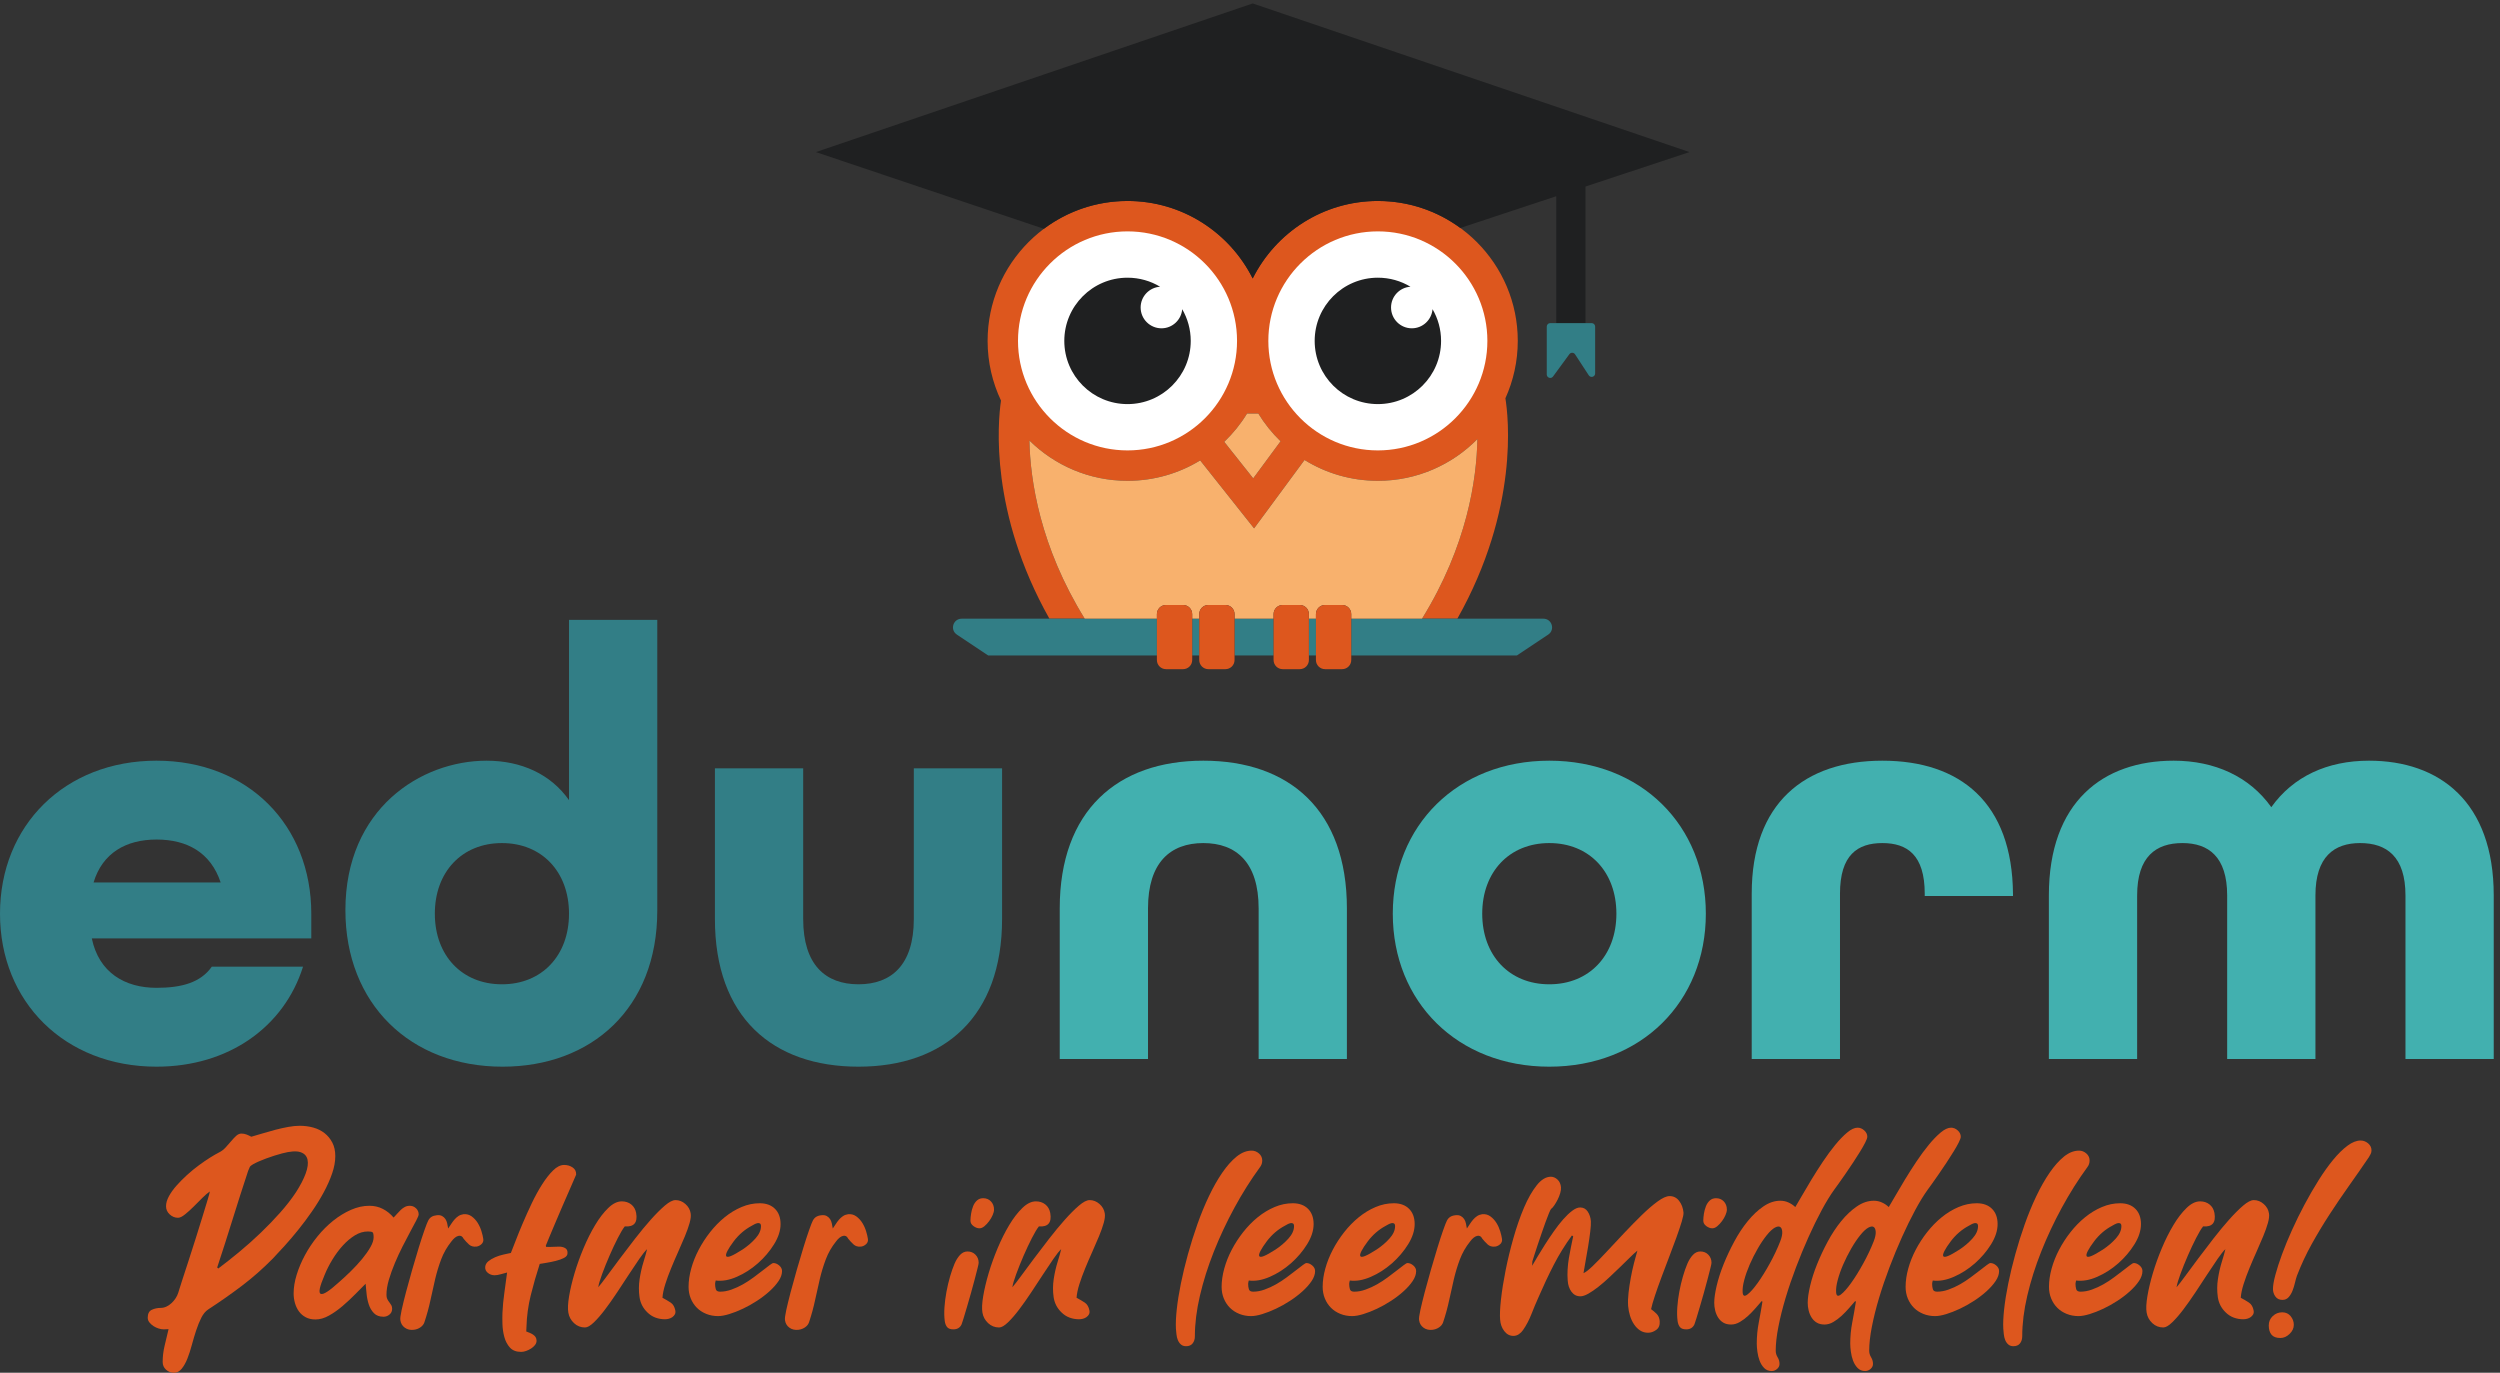 <?xml version="1.0" encoding="UTF-8" standalone="no"?>
<!-- Created with Inkscape (http://www.inkscape.org/) -->

<svg
   version="1.1"
   id="svg1"
   width="726.507"
   height="398.92"
   viewBox="0 0 726.507 398.92"
   sodipodi:docname="EDUNORM logo_RGB.eps"
   xmlns:inkscape="http://www.inkscape.org/namespaces/inkscape"
   xmlns:sodipodi="http://sodipodi.sourceforge.net/DTD/sodipodi-0.dtd"
   xmlns="http://www.w3.org/2000/svg"
   xmlns:svg="http://www.w3.org/2000/svg">
  <rect x="0" y="0" width="726.507" height="398.92" fill="#333333" stroke="none"/>
  <defs
     id="defs1" />
  <sodipodi:namedview
     id="namedview1"
     pagecolor="#ffffff"
     bordercolor="#000000"
     borderopacity="0.25"
     inkscape:showpageshadow="2"
     inkscape:pageopacity="0.0"
     inkscape:pagecheckerboard="0"
     inkscape:deskcolor="#d1d1d1">
    <inkscape:page
       x="0"
       y="0"
       inkscape:label="1"
       id="page1"
       width="726.507"
       height="398.92"
       margin="0"
       bleed="0" />
  </sodipodi:namedview>
  <g
     id="g1"
     inkscape:groupmode="layer"
     inkscape:label="1">
    <g
       id="group-R5">
      <path
         id="path2"
         d="m 3400.38,2293.49 v -0.07 h -13.16 c -4.19,0 -7.59,-3.39 -7.59,-7.58 V 2181.2 c 0,-7.33 9.38,-10.4 13.72,-4.48 l 35.68,48.78 c 3.13,4.27 9.57,4.11 12.48,-0.34 l 29.93,-45.83 c 4.12,-6.31 13.94,-3.4 13.94,4.15 v 102.36 c 0,4.19 -3.4,7.58 -7.59,7.58 h -13.53 v 0.07 h -63.88"
         style="fill:#327e86;fill-opacity:1;fill-rule:evenodd;stroke:none"
         transform="matrix(0.133,0,0,-0.133,0,398.92)" />
      <path
         id="path3"
         d="m 2724.83,2095.89 h 24.55 c 13.58,-22.27 29.97,-42.62 48.6,-60.69 l -59.75,-80.98 -63.27,79.76 c 19.15,18.37 35.99,39.13 49.87,61.91 z m -431.89,-448.32 h 77.18 c -97.79,157.99 -119.04,302.28 -120.91,389.33 55.22,-54.4 130.94,-88.05 214.4,-88.05 58.1,0 112.47,16.3 158.77,44.55 l 117.75,-148.47 110.23,149.42 c 46.63,-28.82 101.52,-45.5 160.24,-45.5 85.01,0 161.99,34.9 217.45,91.09 -1.43,-86.72 -22.01,-232.51 -120.95,-392.37 h 77.19 c 135.38,240.4 111.39,442.45 104.98,481.54 17.31,38.3 27.04,80.75 27.04,125.45 0,168.57 -137.14,305.71 -305.71,305.71 -119.58,0 -223.28,-69.05 -273.49,-169.34 -50.22,100.29 -153.92,169.34 -273.5,169.34 -168.57,0 -305.71,-137.14 -305.71,-305.71 0,-46.63 10.53,-90.83 29.28,-130.42 -7.19,-49.04 -24.65,-245.01 105.76,-476.57"
         style="fill:#dd571e;fill-opacity:1;fill-rule:nonzero;stroke:none"
         transform="matrix(0.133,0,0,-0.133,0,398.92)" />
      <path
         id="path4"
         d="m 482.172,1071.16 c -21.863,65.57 -73.305,93.86 -140.152,93.86 -66.872,0 -118.286,-29.57 -137.586,-93.86 z M 0,1003.02 c 0,192.86 141.434,334.29 342.02,334.29 200.562,0 338.152,-141.43 338.152,-334.29 V 949.012 H 200.59 c 15.43,-74.571 71.996,-107.992 141.43,-107.992 55.289,0 96.425,11.57 120.851,46.289 H 662.152 C 621.016,756.148 500.164,668.73 342.02,668.73 141.434,668.73 0,810.16 0,1003.02"
         style="fill:#327e86;fill-opacity:1;fill-rule:nonzero;stroke:none"
         transform="matrix(0.133,0,0,-0.133,0,398.92)" />
      <path
         id="path5"
         d="m 1243.28,1003.02 c 0,91.28 -59.15,154.28 -146.58,154.28 -87.43,0 -146.587,-63 -146.587,-154.28 0,-91.29 59.157,-154.29 146.587,-154.29 87.43,0 146.58,63 146.58,154.29 z m -488.577,7.71 c 0,221.15 164.578,326.58 308.577,326.58 75.86,0 140.15,-29.57 180,-86.15 v 393.79 h 192.85 v -635.5 c 0,-213.438 -143.99,-340.72 -338.15,-340.72 -201.843,0 -343.277,137.571 -343.277,342"
         style="fill:#327e86;fill-opacity:1;fill-rule:nonzero;stroke:none"
         transform="matrix(0.133,0,0,-0.133,0,398.92)" />
      <path
         id="path6"
         d="M 1562.08,991.449 V 1320.6 h 192.87 V 991.449 c 0,-100.301 48.86,-142.719 120.85,-142.719 72.03,0 120.88,42.418 120.88,142.719 V 1320.6 h 192.85 V 991.449 c 0,-213.429 -126,-322.719 -313.73,-322.719 -187.72,0 -313.72,107.989 -313.72,322.719"
         style="fill:#327e86;fill-opacity:1;fill-rule:nonzero;stroke:none"
         transform="matrix(0.133,0,0,-0.133,0,398.92)" />
      <path
         id="path7"
         d="m 2315.5,1014.59 c 0,213.43 126,322.72 313.73,322.72 187.72,0 313.72,-108 313.72,-322.72 V 685.441 H 2750.1 v 329.149 c 0,100.29 -48.85,142.71 -120.87,142.71 -72,0 -120.85,-42.42 -120.85,-142.71 V 685.441 H 2315.5 v 329.149"
         style="fill:#42b0af;fill-opacity:1;fill-rule:nonzero;stroke:none"
         transform="matrix(0.133,0,0,-0.133,0,398.92)" />
      <path
         id="path8"
         d="m 3531.8,1003.02 c 0,91.28 -59.16,154.28 -146.59,154.28 -87.42,0 -146.58,-63 -146.58,-154.28 0,-91.29 59.16,-154.29 146.58,-154.29 87.43,0 146.59,63 146.59,154.29 z m -488.58,0 c 0,192.86 141.43,334.29 341.99,334.29 200.59,0 342.02,-141.43 342.02,-334.29 0,-192.86 -141.43,-334.29 -342.02,-334.29 -200.56,0 -341.99,141.43 -341.99,334.29"
         style="fill:#42b0af;fill-opacity:1;fill-rule:nonzero;stroke:none"
         transform="matrix(0.133,0,0,-0.133,0,398.92)" />
      <path
         id="path9"
         d="m 3827.47,1046.73 c 0,198.01 115.73,290.58 285.46,290.58 169.7,0 284.14,-91.28 285.42,-291.86 v -3.86 h -192.84 v 5.14 c 0,84.87 -38.58,110.57 -92.58,110.57 -54.01,0 -92.58,-25.7 -92.58,-110.57 V 685.441 h -192.88 v 361.289"
         style="fill:#42b0af;fill-opacity:1;fill-rule:nonzero;stroke:none"
         transform="matrix(0.133,0,0,-0.133,0,398.92)" />
      <path
         id="path10"
         d="m 4476.73,1042.87 c 0,204.44 118.29,294.44 272.59,294.44 90.02,0 165.86,-34.7 213.43,-101.58 47.57,66.88 122.16,101.58 213.45,101.58 154.28,0 272.56,-90 272.56,-294.44 V 685.441 h -192.84 v 357.429 c 0,84.87 -41.17,114.43 -99.02,114.43 -56.56,0 -97.7,-29.56 -97.7,-114.43 V 685.441 h -192.88 v 357.429 c 0,84.87 -41.13,114.43 -97.7,114.43 -57.88,0 -99.01,-29.56 -99.01,-114.43 V 685.441 h -192.88 v 357.429"
         style="fill:#42b0af;fill-opacity:1;fill-rule:nonzero;stroke:none"
         transform="matrix(0.133,0,0,-0.133,0,398.92)" />
      <path
         id="path11"
         d="m 2463.61,2493.85 c -131.95,0 -239.29,-107.34 -239.29,-239.29 0,-131.95 107.34,-239.3 239.29,-239.3 131.95,0 239.3,107.35 239.3,239.3 0,131.95 -107.35,239.29 -239.3,239.29"
         style="fill:#ffffff;fill-opacity:1;fill-rule:nonzero;stroke:none"
         transform="matrix(0.133,0,0,-0.133,0,398.92)" />
      <path
         id="path12"
         d="m 3010.6,2493.85 c -131.95,0 -239.3,-107.34 -239.3,-239.29 0,-131.95 107.35,-239.3 239.3,-239.3 131.95,0 239.3,107.35 239.3,239.3 0,131.95 -107.35,239.29 -239.3,239.29"
         style="fill:#ffffff;fill-opacity:1;fill-rule:nonzero;stroke:none"
         transform="matrix(0.133,0,0,-0.133,0,398.92)" />
      <path
         id="path13"
         d="m 3084.83,2282.06 c -25.12,0 -45.42,20.39 -45.42,45.48 0,24.13 18.76,43.8 42.44,45.36 -20.86,12.55 -45.13,19.73 -71.22,19.73 -76.31,0 -138.08,-61.86 -138.08,-138.08 0,-76.3 61.77,-138.1 138.08,-138.1 76.3,0 138.1,61.8 138.1,138.1 0,25.18 -6.78,48.89 -18.62,69.27 -1.99,-23.36 -21.46,-41.76 -45.28,-41.76"
         style="fill:#1f2021;fill-opacity:1;fill-rule:evenodd;stroke:none"
         transform="matrix(0.133,0,0,-0.133,0,398.92)" />
      <path
         id="path14"
         d="m 2463.58,2116.45 c 76.22,0 138.16,61.8 138.16,138.1 0,25.18 -6.84,48.89 -18.62,69.27 -1.9,-23.36 -21.52,-41.76 -45.28,-41.76 -25.12,0 -45.56,20.39 -45.56,45.48 0,24.13 18.82,43.8 42.52,45.36 -20.8,12.55 -45.19,19.73 -71.22,19.73 -76.24,0 -138.1,-61.86 -138.1,-138.08 0,-76.3 61.86,-138.1 138.1,-138.1"
         style="fill:#1f2021;fill-opacity:1;fill-rule:evenodd;stroke:none"
         transform="matrix(0.133,0,0,-0.133,0,398.92)" />
      <path
         id="path15"
         d="m 2797.98,2035.2 -59.75,-80.98 -63.27,79.76 c 19.15,18.37 35.99,39.13 49.87,61.91 h 24.55 c 13.58,-22.27 29.97,-42.62 48.6,-60.69"
         style="fill:#f8b16d;fill-opacity:1;fill-rule:nonzero;stroke:none"
         transform="matrix(0.133,0,0,-0.133,0,398.92)" />
      <path
         id="path16"
         d="m 2527.8,1647.57 h -426.57 c -18.76,0 -26.12,-24.33 -10.51,-34.74 l 68.41,-45.6 h 368.67 v 80.34"
         style="fill:#327e86;fill-opacity:1;fill-rule:nonzero;stroke:none"
         transform="matrix(0.133,0,0,-0.133,0,398.92)" />
      <path
         id="path17"
         d="m 2620.33,1647.57 h -15.39 v -80.34 h 15.39 v 80.34"
         style="fill:#327e86;fill-opacity:1;fill-rule:nonzero;stroke:none"
         transform="matrix(0.133,0,0,-0.133,0,398.92)" />
      <path
         id="path18"
         d="m 2782.76,1647.57 h -85.29 v -80.34 h 85.29 v 80.34"
         style="fill:#327e86;fill-opacity:1;fill-rule:nonzero;stroke:none"
         transform="matrix(0.133,0,0,-0.133,0,398.92)" />
      <path
         id="path19"
         d="m 2875.3,1647.57 h -15.4 v -80.34 h 15.4 v 80.34"
         style="fill:#327e86;fill-opacity:1;fill-rule:nonzero;stroke:none"
         transform="matrix(0.133,0,0,-0.133,0,398.92)" />
      <path
         id="path20"
         d="m 3372.3,1647.57 h -419.86 v -80.34 h 361.96 l 68.42,45.6 c 15.6,10.41 8.24,34.74 -10.52,34.74"
         style="fill:#327e86;fill-opacity:1;fill-rule:nonzero;stroke:none"
         transform="matrix(0.133,0,0,-0.133,0,398.92)" />
      <path
         id="path21"
         d="m 2737.15,2991.88 -954.49,-324.78 498.16,-167.64 c 51.02,38.18 114.31,60.81 182.79,60.81 119.58,0 223.28,-69.05 273.5,-169.34 50.21,100.29 153.91,169.34 273.49,169.34 67.37,0 129.68,-21.95 180.26,-59.01 l 209.52,69.39 v -277.16 h 63.88 v 298.31 l 227.34,75.3 -954.45,324.78"
         style="fill:#1f2021;fill-opacity:1;fill-rule:evenodd;stroke:none"
         transform="matrix(0.133,0,0,-0.133,0,398.92)" />
      <path
         id="path22"
         d="m 3010.6,1948.85 c -58.72,0 -113.61,16.68 -160.24,45.5 l -110.23,-149.42 -117.75,148.47 c -46.3,-28.25 -100.67,-44.55 -158.77,-44.55 -83.46,0 -159.18,33.65 -214.4,88.05 1.87,-87.05 23.12,-231.34 120.91,-389.33 h 157.68 v 10 c 0,11.02 8.93,19.96 19.95,19.96 h 37.23 c 11.02,0 19.96,-8.94 19.96,-19.96 v -10 h 15.39 v 10 c 0,11.02 8.94,19.96 19.96,19.96 h 37.23 c 11.02,0 19.95,-8.94 19.95,-19.96 v -10 h 85.29 v 10 c 0,11.02 8.94,19.96 19.96,19.96 h 37.23 c 11.02,0 19.95,-8.94 19.95,-19.96 v -10 h 15.4 v 10 c 0,11.02 8.94,19.96 19.96,19.96 h 37.23 c 11.02,0 19.95,-8.94 19.95,-19.96 v -10 h 154.66 c 98.94,159.86 119.52,305.65 120.95,392.37 -55.46,-56.19 -132.44,-91.09 -217.45,-91.09"
         style="fill:#f8b16d;fill-opacity:1;fill-rule:nonzero;stroke:none"
         transform="matrix(0.133,0,0,-0.133,0,398.92)" />
      <path
         id="path23"
         d="m 2584.98,1537.27 h -37.23 c -11.02,0 -19.95,8.93 -19.95,19.95 v 100.35 c 0,11.02 8.93,19.96 19.95,19.96 h 37.23 c 11.02,0 19.96,-8.94 19.96,-19.96 v -100.35 c 0,-11.02 -8.94,-19.95 -19.96,-19.95"
         style="fill:#dd571e;fill-opacity:1;fill-rule:nonzero;stroke:none"
         transform="matrix(0.133,0,0,-0.133,0,398.92)" />
      <path
         id="path24"
         d="m 2677.52,1537.27 h -37.23 c -11.02,0 -19.96,8.93 -19.96,19.95 v 100.35 c 0,11.02 8.94,19.96 19.96,19.96 h 37.23 c 11.02,0 19.95,-8.94 19.95,-19.96 v -100.35 c 0,-11.02 -8.93,-19.95 -19.95,-19.95"
         style="fill:#dd571e;fill-opacity:1;fill-rule:nonzero;stroke:none"
         transform="matrix(0.133,0,0,-0.133,0,398.92)" />
      <path
         id="path25"
         d="m 2839.95,1537.27 h -37.23 c -11.02,0 -19.96,8.93 -19.96,19.95 v 100.35 c 0,11.02 8.94,19.96 19.96,19.96 h 37.23 c 11.02,0 19.95,-8.94 19.95,-19.96 v -100.35 c 0,-11.02 -8.93,-19.95 -19.95,-19.95"
         style="fill:#dd571e;fill-opacity:1;fill-rule:nonzero;stroke:none"
         transform="matrix(0.133,0,0,-0.133,0,398.92)" />
      <path
         id="path26"
         d="m 2932.49,1537.27 h -37.23 c -11.02,0 -19.96,8.93 -19.96,19.95 v 100.35 c 0,11.02 8.94,19.96 19.96,19.96 h 37.23 c 11.02,0 19.95,-8.94 19.95,-19.96 v -100.35 c 0,-11.02 -8.93,-19.95 -19.95,-19.95"
         style="fill:#dd571e;fill-opacity:1;fill-rule:nonzero;stroke:none"
         transform="matrix(0.133,0,0,-0.133,0,398.92)" />
      <path
         id="path27"
         d="m 474.57,230 2.305,-2.301 c 14.715,11.039 30.047,23.153 45.996,36.34 15.945,13.18 31.512,27.063 46.688,41.633 15.187,14.558 29.445,29.359 42.785,44.387 13.34,15.031 24.754,29.742 34.265,44.16 9.504,14.722 16.563,28.293 21.164,40.711 4.598,12.422 5.977,22.699 4.141,30.82 -1.848,8.129 -7.129,13.57 -15.871,16.328 -8.738,2.762 -21.855,1.844 -39.336,-2.758 -11.648,-3.07 -23.457,-6.832 -35.418,-11.269 -11.953,-4.449 -21.465,-8.672 -28.516,-12.653 -3.683,-2.148 -5.976,-4.058 -6.906,-5.75 -0.918,-1.687 -2.148,-4.519 -3.672,-8.507 C 530.535,405.871 519.266,370.68 508.379,335.57 497.488,300.461 486.219,265.262 474.57,230 Z M 380.273,0 c -6.75,0 -12.578,2.219 -17.48,6.672 -4.914,4.449 -7.363,10.047 -7.363,16.797 0,11.953 1.453,23.992 4.375,36.102 2.91,12.121 5.75,24 8.504,35.648 l -10.575,-0.457 c -3.379,0 -7.062,0.617 -11.046,1.84 -3.985,1.219 -7.735,2.988 -11.27,5.289 -3.516,2.3 -6.512,4.98 -8.965,8.05 -2.449,3.071 -3.68,6.45 -3.68,10.118 0,8.89 2.989,14.722 8.965,17.48 5.985,2.762 12.5,4.141 19.551,4.141 4.297,0 8.516,0.992 12.656,2.992 4.141,1.988 7.891,4.609 11.27,7.816 3.367,3.223 6.277,6.75 8.738,10.582 2.453,3.828 4.289,7.739 5.52,11.731 1.218,4.289 3.828,12.57 7.82,24.84 3.984,12.257 8.586,26.371 13.801,42.32 5.215,15.937 10.574,32.66 16.101,50.141 5.52,17.476 10.578,33.726 15.176,48.757 4.602,15.032 8.43,27.61 11.504,37.723 3.059,10.117 4.602,15.938 4.602,17.477 -4.602,-3.059 -10.051,-7.75 -16.34,-14.028 -6.289,-6.293 -12.645,-12.652 -19.082,-19.09 -6.446,-6.441 -12.735,-12.121 -18.867,-17.019 -6.133,-4.91 -11.192,-7.363 -15.176,-7.363 -6.746,0 -12.813,2.453 -18.172,7.363 -5.363,4.898 -8.047,10.879 -8.047,17.949 0,6.731 2.07,13.938 6.211,21.609 4.141,7.661 9.656,15.411 16.562,23.231 6.895,7.82 14.559,15.57 22.997,23.23 8.429,7.661 17.023,14.719 25.761,21.161 8.742,6.437 17.024,12.109 24.836,17.027 7.82,4.902 14.492,8.742 20.008,11.492 4.902,2.449 9.504,5.988 13.801,10.59 4.297,4.59 8.281,9.121 11.961,13.559 3.683,4.441 7.363,8.351 11.047,11.73 3.671,3.371 7.507,5.059 11.492,5.059 3.984,0 7.746,-0.688 11.269,-2.071 3.528,-1.379 6.973,-2.988 10.352,-4.828 7.668,2.141 16.027,4.602 25.07,7.371 9.043,2.75 18.242,5.36 27.606,7.809 9.347,2.449 18.625,4.519 27.824,6.211 9.199,1.679 17.637,2.527 25.301,2.527 10.422,0 20.312,-1.308 29.668,-3.906 9.355,-2.613 17.558,-6.672 24.609,-12.192 7.051,-5.519 12.727,-12.421 17.023,-20.699 4.297,-8.281 6.446,-18.09 6.446,-29.441 0,-11.949 -2.305,-24.61 -6.907,-37.949 -4.597,-13.34 -10.652,-26.981 -18.171,-40.942 -7.512,-13.949 -16.094,-27.91 -25.754,-41.859 -9.668,-13.961 -19.551,-27.219 -29.676,-39.789 -10.117,-12.582 -20.09,-24.313 -29.895,-35.18 -9.824,-10.902 -18.562,-20.332 -26.218,-28.301 -21.477,-21.769 -43.938,-41.558 -67.395,-59.34 -23.457,-17.781 -47.918,-34.96 -73.367,-51.511 -6.145,-4 -11.27,-10.129 -15.41,-18.41 -4.141,-8.27 -7.903,-17.559 -11.27,-27.828 -3.379,-10.27 -6.523,-20.852 -9.433,-31.742 -2.922,-10.879 -6.133,-20.77 -9.661,-29.668 -3.523,-8.891 -7.664,-16.25 -12.421,-22.082 C 392.305,2.922 386.707,0 380.273,0"
         style="fill:#dd571e;fill-opacity:1;fill-rule:nonzero;stroke:none"
         transform="matrix(0.133,0,0,-0.133,0,398.92)" />
      <path
         id="path28"
         d="m 803.934,308.66 c -9.825,0 -19.325,-2.84 -28.524,-8.512 -9.199,-5.679 -17.941,-13.027 -26.222,-22.078 -8.282,-9.05 -15.868,-19.238 -22.762,-30.59 -6.906,-11.351 -12.656,-22.699 -17.258,-34.031 -5.516,-12.89 -8.965,-22.711 -10.352,-29.449 -1.375,-6.75 -0.683,-10.66 2.071,-11.73 2.765,-1.079 7.363,0.46 13.801,4.601 6.445,4.141 14.558,10.66 24.382,19.551 8.887,7.656 17.942,16.019 27.141,25.066 9.199,9.051 17.48,18.012 24.844,26.91 7.351,8.891 13.406,17.481 18.164,25.762 4.754,8.281 7.129,15.488 7.129,21.621 0,6.129 -0.762,9.809 -2.297,11.039 -1.543,1.231 -4.91,1.84 -10.117,1.84 z m 56.113,30.36 c 2.453,2.449 4.98,5.218 7.59,8.281 2.605,3.058 5.293,5.898 8.054,8.508 2.754,2.613 5.754,4.75 8.965,6.441 3.223,1.68 6.828,2.531 10.813,2.531 5.215,0 9.734,-1.84 13.574,-5.511 3.828,-3.68 5.75,-8.11 5.75,-13.309 0,-2.141 -1.766,-6.59 -5.293,-13.32 -3.523,-6.731 -7.898,-14.93 -13.113,-24.571 -5.215,-9.64 -10.813,-20.359 -16.789,-32.14 -5.977,-11.789 -11.582,-23.879 -16.785,-36.27 -5.215,-12.398 -9.59,-24.558 -13.118,-36.512 -3.523,-11.929 -5.281,-22.949 -5.281,-33.046 0,-3.68 0.606,-6.731 1.836,-9.18 1.219,-2.453 2.684,-4.754 4.375,-6.891 1.68,-2.152 3.133,-4.293 4.363,-6.422 1.223,-2.148 1.836,-4.75 1.836,-7.82 0,-5.187 -1.914,-9.41 -5.742,-12.617 -3.836,-3.223 -8.211,-4.832 -13.113,-4.832 -8.899,0 -15.871,2.609 -20.93,7.808 -5.059,5.211 -8.816,11.563 -11.269,19.063 -2.461,7.5 -4.071,15.379 -4.832,23.641 -0.762,8.269 -1.458,15.457 -2.071,21.589 -6.437,-6.429 -14.023,-14.089 -22.765,-22.972 -8.739,-8.867 -17.938,-17.438 -27.606,-25.707 -9.66,-8.262 -19.543,-15.223 -29.668,-20.883 -10.117,-5.66 -19.933,-8.488 -29.433,-8.488 -8.282,0 -15.411,1.597 -21.399,4.808 -5.976,3.211 -10.887,7.422 -14.715,12.633 -3.828,5.199 -6.738,11.25 -8.742,18.129 -1.992,6.891 -2.988,14.008 -2.988,21.348 0,12.851 2.226,26.472 6.672,40.871 4.441,14.379 10.496,28.691 18.164,42.929 7.664,14.231 16.797,27.852 27.371,40.871 10.586,13 22.004,24.399 34.269,34.2 12.266,9.789 25.145,17.679 38.641,23.648 13.496,5.973 26.984,8.953 40.48,8.953 10.731,0 20.547,-2.301 29.442,-6.902 8.887,-4.598 16.711,-10.891 23.457,-18.859"
         style="fill:#dd571e;fill-opacity:1;fill-rule:nonzero;stroke:none"
         transform="matrix(0.133,0,0,-0.133,0,398.92)" />
      <path
         id="path29"
         d="m 979.188,315.109 c 2.14,3.051 4.289,6.282 6.437,9.653 2.148,3.367 4.52,6.597 7.137,9.66 2.597,3.058 5.519,5.68 8.738,7.816 3.22,2.141 6.97,3.524 11.27,4.153 6.74,0.597 12.72,-1.012 17.94,-4.84 5.21,-3.84 9.58,-8.59 13.11,-14.262 3.52,-5.68 6.28,-11.801 8.28,-18.398 1.99,-6.602 3.29,-12.192 3.9,-16.789 0.62,-4.301 -0.68,-7.981 -3.9,-11.043 -3.22,-3.059 -6.98,-4.911 -11.27,-5.508 -6.75,-0.633 -12.19,0.98 -16.33,4.82 -4.14,3.828 -8.06,8.051 -11.73,12.66 -2.46,5.199 -6.21,7.188 -11.27,5.969 -5.066,-1.23 -10.203,-5.371 -15.406,-12.422 -9.512,-11.957 -16.875,-24.84 -22.082,-38.637 -5.223,-13.8 -9.59,-28.14 -13.114,-43.011 -3.527,-14.871 -6.984,-30.282 -10.351,-46.231 -3.379,-15.949 -7.824,-32.199 -13.34,-48.758 -1.535,-4.3 -4.445,-7.902 -8.742,-10.812 -4.297,-2.918 -9.043,-4.668 -14.258,-5.289 -7.664,-0.918 -14.258,0.621 -19.773,4.609 -5.528,3.969 -8.743,9.5 -9.668,16.551 -0.606,3.371 0.312,10.648 2.761,21.852 2.461,11.199 5.676,24.378 9.661,39.558 3.984,15.18 8.425,31.281 13.339,48.309 4.903,17.011 9.657,33.031 14.258,48.062 4.598,15.02 8.817,27.981 12.656,38.867 3.829,10.891 6.512,17.711 8.047,20.473 3.367,7.051 9.5,11.039 18.399,11.957 4.902,0.621 8.894,0.07 11.961,-1.609 3.058,-1.688 5.519,-3.91 7.363,-6.668 1.836,-2.75 3.137,-5.981 3.906,-9.66 0.762,-3.68 1.457,-7.36 2.071,-11.032"
         style="fill:#dd571e;fill-opacity:1;fill-rule:nonzero;stroke:none"
         transform="matrix(0.133,0,0,-0.133,0,398.92)" />
      <path
         id="path30"
         d="m 1149.84,90.16 c 2.45,-0.922 4.98,-1.91 7.59,-2.988 2.61,-1.07 5.06,-2.371 7.36,-3.91 2.3,-1.531 4.14,-3.371 5.52,-5.523 1.38,-2.137 2.07,-4.75 2.07,-7.82 0,-3.367 -1.15,-6.508 -3.45,-9.43 -2.3,-2.906 -5.14,-5.438 -8.51,-7.59 -3.38,-2.137 -6.97,-3.91 -10.81,-5.277 -3.84,-1.391 -7.43,-2.07 -10.81,-2.07 -10.73,0 -18.94,3.141 -24.61,9.418 -5.68,6.293 -9.74,13.961 -12.19,23 -2.46,9.051 -3.84,18.41 -4.14,28.062 -0.31,9.66 -0.31,17.86 0,24.61 0.62,14.718 1.99,29.359 4.14,43.929 2.14,14.559 4.14,29.36 5.98,44.391 -3.67,-0.91 -8.21,-2.152 -13.57,-3.68 -5.37,-1.543 -9.89,-2.301 -13.57,-2.301 -5.52,0 -10.43,1.692 -14.72,5.071 -4.29,3.359 -6.28,7.648 -5.97,12.871 0.3,4.898 2.59,9.117 6.89,12.648 4.3,3.52 9.36,6.52 15.19,8.969 5.82,2.449 11.87,4.371 18.16,5.75 6.28,1.383 11.57,2.531 15.87,3.449 2.15,5.211 5.44,13.641 9.89,25.301 4.44,11.652 9.66,24.531 15.65,38.641 5.97,14.101 12.56,28.75 19.77,43.929 7.2,15.18 14.8,29.051 22.77,41.629 7.97,12.582 16.02,22.84 24.15,30.821 8.12,7.972 16.18,11.961 24.16,11.961 7.05,0 13.26,-1.84 18.62,-5.52 5.36,-3.68 7.89,-8.898 7.6,-15.641 -5.83,-13.8 -11.05,-25.839 -15.65,-36.109 -4.6,-10.281 -9.59,-21.699 -14.95,-34.27 -5.37,-12.582 -10.51,-24.609 -15.41,-36.101 -4.91,-11.508 -9.2,-21.699 -12.88,-30.598 -3.68,-8.902 -6.13,-14.871 -7.35,-17.941 l 0.45,-2.758 c 4.6,-0.312 9.27,-0.312 14.03,0 4.75,0.297 9.58,0.469 14.49,0.469 5.22,0 9.66,-1.09 13.34,-3.231 3.68,-2.148 5.36,-5.832 5.06,-11.039 0,-4.301 -2.53,-7.75 -7.59,-10.351 -5.06,-2.61 -10.97,-4.762 -17.7,-6.442 -6.76,-1.687 -13.43,-3.066 -20.01,-4.136 -6.61,-1.071 -11.74,-1.911 -15.41,-2.532 -7.37,-22.691 -13.89,-45.468 -19.56,-68.308 -5.68,-22.852 -8.81,-46.071 -9.43,-69.692 l -0.46,-9.66"
         style="fill:#dd571e;fill-opacity:1;fill-rule:nonzero;stroke:none"
         transform="matrix(0.133,0,0,-0.133,0,398.92)" />
      <path
         id="path31"
         d="m 1365.13,319.711 c -4,-4.922 -9.06,-13.34 -15.19,-25.313 -6.13,-11.957 -12.19,-24.839 -18.16,-38.636 -5.99,-13.801 -11.35,-27.141 -16.11,-40.024 -4.75,-12.879 -7.59,-22.539 -8.5,-28.976 4.28,4.898 10.57,13.027 18.85,24.379 8.29,11.339 17.72,24.07 28.3,38.179 10.57,14.11 21.68,28.68 33.34,43.711 11.66,15.02 23.08,28.809 34.27,41.391 11.19,12.566 21.47,22.84 30.82,30.816 9.36,7.973 17.09,11.973 23.23,11.973 7.97,0 15.18,-2.852 21.63,-8.52 6.43,-5.671 10.27,-12.5 11.49,-20.472 0.93,-5.207 0.16,-12.188 -2.29,-20.93 -2.47,-8.738 -5.91,-18.469 -10.36,-29.211 -4.45,-10.738 -9.35,-22.078 -14.71,-34.039 -5.37,-11.961 -10.51,-23.91 -15.41,-35.879 -4.92,-11.961 -9.13,-23.449 -12.66,-34.5 -3.52,-11.031 -5.6,-21.012 -6.21,-29.898 6.44,-3.383 12.34,-6.832 17.71,-10.352 5.37,-3.531 8.81,-9.281 10.36,-17.25 0.6,-3.379 0.3,-6.211 -0.92,-8.512 -1.23,-2.296 -3,-4.296 -5.29,-5.976 -2.31,-1.692 -4.92,-2.922 -7.83,-3.684 -2.92,-0.769 -5.75,-1.148 -8.5,-1.148 -7.37,0 -14.35,1.219 -20.94,3.691 -6.59,2.438 -12.49,6.27 -17.71,11.489 -9.51,9.199 -15.17,20.312 -17.02,33.351 -1.83,13.039 -1.76,26.141 0.24,39.34 1.99,13.168 4.82,25.668 8.5,37.488 3.68,11.789 6.28,21.071 7.83,27.821 -4.3,-3.989 -9.9,-10.969 -16.79,-20.93 -6.91,-9.969 -14.49,-21.32 -22.78,-34.039 -8.28,-12.731 -16.95,-25.922 -25.98,-39.563 -9.05,-13.648 -17.87,-26.148 -26.46,-37.488 -8.58,-11.352 -16.72,-20.699 -24.37,-28.059 -7.68,-7.359 -14.11,-11.043 -19.33,-11.043 -9.2,0 -17.18,3.141 -23.91,9.43 -6.75,6.293 -10.89,13.883 -12.43,22.774 -1.53,8.589 -0.99,20.617 1.62,36.117 2.6,15.472 6.59,32.261 11.96,50.363 5.36,18.09 11.95,36.406 19.77,54.969 7.83,18.551 16.25,35.34 25.31,50.371 9.04,15.027 18.54,27.367 28.51,37.027 9.96,9.66 19.86,14.492 29.67,14.492 7.98,0 14.8,-2.222 20.48,-6.671 5.66,-4.45 9.27,-10.661 10.8,-18.629 3.68,-21.161 -4.6,-30.981 -24.83,-29.43"
         style="fill:#dd571e;fill-opacity:1;fill-rule:nonzero;stroke:none"
         transform="matrix(0.133,0,0,-0.133,0,398.92)" />
      <path
         id="path32"
         d="m 1622.25,269.102 c 10.74,7.046 20.17,15.097 28.3,24.148 8.12,9.039 12.18,18.012 12.18,26.91 0,3.059 -0.76,5.059 -2.29,5.981 -1.54,0.918 -3.38,1.148 -5.52,0.687 -2.15,-0.449 -4.37,-1.297 -6.67,-2.527 -2.3,-1.231 -4.22,-2.301 -5.75,-3.219 -15.03,-7.98 -28.06,-19.172 -39.1,-33.582 -6.44,-8.59 -11.13,-15.711 -14.04,-21.391 -2.91,-5.679 -3.76,-9.507 -2.53,-11.5 1.23,-1.988 4.68,-1.839 10.36,0.461 5.67,2.301 14.03,6.969 25.06,14.032 z m -58.41,-67.622 c -0.32,-1.23 -0.62,-2.46 -0.92,-3.679 -0.31,-1.231 -0.46,-2.461 -0.46,-3.68 0,-4.301 0.53,-8.199 1.61,-11.73 1.07,-3.52 4.21,-5.289 9.42,-5.289 7.97,0 16.25,1.527 24.85,4.597 8.58,3.063 16.94,6.903 25.07,11.5 8.12,4.602 15.87,9.66 23.23,15.18 7.35,5.519 14.02,10.582 20.01,15.18 5.98,4.601 10.96,8.429 14.95,11.5 3.97,3.062 6.74,4.601 8.28,4.601 4.29,0 8.51,-1.769 12.65,-5.289 4.14,-3.531 6.21,-7.582 6.21,-12.191 0,-7.051 -2.53,-14.34 -7.59,-21.852 -5.07,-7.519 -11.66,-14.949 -19.78,-22.297 -8.13,-7.371 -17.25,-14.351 -27.38,-20.941 -10.11,-6.59 -20.39,-12.352 -30.82,-17.25 -10.42,-4.91 -20.39,-8.82 -29.89,-11.731 -9.51,-2.918 -17.64,-4.371 -24.38,-4.371 -9.2,0 -17.79,1.614 -25.77,4.832 -7.98,3.231 -14.79,7.66 -20.47,13.34 -5.67,5.68 -10.11,12.418 -13.34,20.238 -3.21,7.821 -4.82,16.332 -4.82,25.532 0,12.57 1.91,25.832 5.74,39.789 3.84,13.953 9.28,27.672 16.34,41.172 7.05,13.488 15.41,26.371 25.07,38.64 9.66,12.258 20.23,23.071 31.74,32.438 11.5,9.34 23.76,16.781 36.79,22.301 13.04,5.519 26.3,8.281 39.8,8.281 14.1,0 25.21,-4.071 33.35,-12.192 8.12,-8.129 12.19,-19.238 12.19,-33.347 0,-14.114 -4.76,-28.821 -14.26,-44.16 -9.51,-15.34 -21.32,-29.211 -35.42,-41.633 -14.11,-12.418 -29.44,-22.231 -46.01,-29.438 -16.55,-7.211 -31.89,-9.89 -45.99,-8.051"
         style="fill:#dd571e;fill-opacity:1;fill-rule:nonzero;stroke:none"
         transform="matrix(0.133,0,0,-0.133,0,398.92)" />
      <path
         id="path33"
         d="m 1819.6,315.109 c 2.14,3.051 4.29,6.282 6.43,9.653 2.15,3.367 4.53,6.597 7.14,9.66 2.6,3.058 5.52,5.68 8.74,7.816 3.22,2.141 6.97,3.524 11.27,4.153 6.74,0.597 12.72,-1.012 17.94,-4.84 5.21,-3.84 9.58,-8.59 13.11,-14.262 3.52,-5.68 6.28,-11.801 8.28,-18.398 1.99,-6.602 3.29,-12.192 3.9,-16.789 0.62,-4.301 -0.68,-7.981 -3.9,-11.043 -3.22,-3.059 -6.98,-4.911 -11.27,-5.508 -6.75,-0.633 -12.19,0.98 -16.33,4.82 -4.14,3.828 -8.06,8.051 -11.73,12.66 -2.46,5.199 -6.21,7.188 -11.27,5.969 -5.07,-1.23 -10.2,-5.371 -15.41,-12.422 -9.51,-11.957 -16.87,-24.84 -22.08,-38.637 -5.22,-13.8 -9.59,-28.14 -13.11,-43.011 -3.53,-14.871 -6.99,-30.282 -10.35,-46.231 -3.38,-15.949 -7.83,-32.199 -13.34,-48.758 -1.54,-4.3 -4.45,-7.902 -8.74,-10.812 -4.3,-2.918 -9.05,-4.668 -14.26,-5.289 -7.67,-0.918 -14.26,0.621 -19.78,4.609 -5.52,3.969 -8.74,9.5 -9.67,16.551 -0.6,3.371 0.32,10.648 2.77,21.852 2.46,11.199 5.67,24.378 9.66,39.558 3.98,15.18 8.42,31.281 13.34,48.309 4.9,17.011 9.65,33.031 14.25,48.062 4.6,15.02 8.82,27.981 12.66,38.867 3.83,10.891 6.51,17.711 8.05,20.473 3.37,7.051 9.5,11.039 18.4,11.957 4.9,0.621 8.89,0.07 11.96,-1.609 3.06,-1.688 5.52,-3.91 7.36,-6.668 1.84,-2.75 3.14,-5.981 3.91,-9.66 0.76,-3.68 1.45,-7.36 2.07,-11.032"
         style="fill:#dd571e;fill-opacity:1;fill-rule:nonzero;stroke:none"
         transform="matrix(0.133,0,0,-0.133,0,398.92)" />
      <path
         id="path34"
         d="m 2171.95,356.5 c 0,-3.379 -0.98,-7.359 -2.97,-11.961 -1.97,-4.598 -4.56,-9.039 -7.74,-13.34 -3.19,-4.301 -6.61,-7.98 -10.26,-11.039 -3.65,-3.07 -7.3,-4.601 -10.94,-4.601 -4.25,0 -8.59,1.613 -12.99,4.832 -4.41,3.218 -6.62,7.129 -6.62,11.73 0,4.598 0.46,9.731 1.37,15.41 0.91,5.668 2.36,11.039 4.33,16.098 1.97,5.062 4.79,9.269 8.43,12.652 3.65,3.379 8.21,5.059 13.68,5.059 6.98,0 12.69,-2.379 17.1,-7.129 4.4,-4.762 6.61,-10.66 6.61,-17.711 z m -86.47,-118.68 c 3.37,7.969 7.43,14.489 12.18,19.551 4.75,5.059 10.19,7.59 16.33,7.59 7.05,0 12.88,-2.371 17.48,-7.133 4.6,-4.758 6.9,-10.648 6.9,-17.699 0,-1.547 -0.84,-5.609 -2.53,-12.199 -1.69,-6.59 -3.76,-14.649 -6.2,-24.149 -2.46,-9.5 -5.23,-19.633 -8.28,-30.359 -3.08,-10.742 -5.99,-20.852 -8.74,-30.363 -2.77,-9.508 -5.23,-17.707 -7.37,-24.598 -2.15,-6.91 -3.52,-11.129 -4.14,-12.66 -3.38,-7.352 -9.35,-11.039 -17.94,-11.039 -6.75,0 -11.42,1.758 -14.03,5.289 -2.6,3.519 -4.21,7.738 -4.82,12.648 -1.23,8.891 -1.46,18.93 -0.7,30.129 0.77,11.192 2.23,22.543 4.38,34.043 2.14,11.5 4.74,22.539 7.81,33.117 3.07,10.582 6.29,19.852 9.67,27.832"
         style="fill:#dd571e;fill-opacity:1;fill-rule:nonzero;stroke:none"
         transform="matrix(0.133,0,0,-0.133,0,398.92)" />
      <path
         id="path35"
         d="m 2269.93,319.711 c -3.99,-4.922 -9.05,-13.34 -15.19,-25.313 -6.13,-11.957 -12.18,-24.839 -18.16,-38.636 -5.99,-13.801 -11.35,-27.141 -16.1,-40.024 -4.76,-12.879 -7.59,-22.539 -8.51,-28.976 4.29,4.898 10.58,13.027 18.86,24.379 8.28,11.339 17.71,24.07 28.29,38.179 10.58,14.11 21.69,28.68 33.35,43.711 11.65,15.02 23.08,28.809 34.27,41.391 11.19,12.566 21.46,22.84 30.82,30.816 9.35,7.973 17.09,11.973 23.23,11.973 7.97,0 15.18,-2.852 21.62,-8.52 6.44,-5.671 10.27,-12.5 11.49,-20.472 0.93,-5.207 0.16,-12.188 -2.29,-20.93 -2.46,-8.738 -5.91,-18.469 -10.35,-29.211 -4.45,-10.738 -9.36,-22.078 -14.72,-34.039 -5.37,-11.961 -10.51,-23.91 -15.41,-35.879 -4.91,-11.961 -9.13,-23.449 -12.65,-34.5 -3.53,-11.031 -5.6,-21.012 -6.22,-29.898 6.45,-3.383 12.35,-6.832 17.72,-10.352 5.36,-3.531 8.81,-9.281 10.35,-17.25 0.61,-3.379 0.3,-6.211 -0.92,-8.512 -1.23,-2.296 -3,-4.296 -5.29,-5.976 -2.3,-1.692 -4.91,-2.922 -7.82,-3.684 -2.92,-0.769 -5.75,-1.148 -8.51,-1.148 -7.36,0 -14.34,1.219 -20.94,3.691 -6.59,2.438 -12.49,6.27 -17.7,11.489 -9.51,9.199 -15.18,20.312 -17.02,33.351 -1.84,13.039 -1.77,26.141 0.23,39.34 1.99,13.168 4.83,25.668 8.51,37.488 3.68,11.789 6.28,21.071 7.82,27.821 -4.3,-3.989 -9.89,-10.969 -16.79,-20.93 -6.9,-9.969 -14.49,-21.32 -22.77,-34.039 -8.28,-12.731 -16.95,-25.922 -25.99,-39.563 -9.05,-13.648 -17.87,-26.148 -26.45,-37.488 -8.59,-11.352 -16.72,-20.699 -24.38,-28.059 -7.67,-7.359 -14.11,-11.043 -19.32,-11.043 -9.2,0 -17.18,3.141 -23.92,9.43 -6.75,6.293 -10.89,13.883 -12.42,22.774 -1.53,8.589 -1,20.617 1.61,36.117 2.61,15.472 6.59,32.261 11.96,50.363 5.36,18.09 11.96,36.406 19.78,54.969 7.82,18.551 16.25,35.34 25.3,50.371 9.04,15.027 18.55,27.367 28.52,37.027 9.96,9.66 19.85,14.492 29.66,14.492 7.98,0 14.8,-2.222 20.48,-6.671 5.67,-4.45 9.27,-10.661 10.8,-18.629 3.69,-21.161 -4.6,-30.981 -24.83,-29.43"
         style="fill:#dd571e;fill-opacity:1;fill-rule:nonzero;stroke:none"
         transform="matrix(0.133,0,0,-0.133,0,398.92)" />
      <path
         id="path36"
         d="m 2569.38,96.141 c -0.61,11.339 0,25.531 1.84,42.55 1.84,17.02 4.83,35.719 8.97,56.118 4.14,20.39 9.27,41.703 15.41,63.941 6.14,22.23 13.03,44.16 20.71,65.781 7.65,21.617 16.09,42.09 25.29,61.418 9.2,19.313 18.87,36.332 28.98,51.051 10.12,14.719 20.54,26.461 31.28,35.199 10.74,8.731 21.77,13.102 33.12,13.102 5.83,0 11.11,-2.071 15.88,-6.211 4.74,-4.141 7.13,-9.281 7.13,-15.41 0,-5.52 -1.69,-10.43 -5.07,-14.719 -19.93,-27.301 -38.49,-56.742 -55.66,-88.32 -17.17,-31.59 -32.19,-63.641 -45.07,-96.141 -12.88,-32.512 -23,-64.559 -30.37,-96.141 -7.36,-31.578 -11.04,-61.179 -11.04,-88.781 0,-6.129 -1.61,-11.27 -4.82,-15.406 -3.23,-4.141 -8.06,-6.211 -14.5,-6.211 -4.6,0 -8.36,1.309 -11.27,3.91 -2.91,2.609 -5.13,5.828 -6.67,9.66 -1.53,3.84 -2.53,7.98 -2.98,12.418 -0.46,4.449 -0.84,8.512 -1.16,12.191"
         style="fill:#dd571e;fill-opacity:1;fill-rule:nonzero;stroke:none"
         transform="matrix(0.133,0,0,-0.133,0,398.92)" />
      <path
         id="path37"
         d="m 2786.96,269.102 c 10.73,7.046 20.17,15.097 28.29,24.148 8.13,9.039 12.19,18.012 12.19,26.91 0,3.059 -0.76,5.059 -2.3,5.981 -1.54,0.918 -3.37,1.148 -5.51,0.687 -2.15,-0.449 -4.38,-1.297 -6.67,-2.527 -2.31,-1.231 -4.22,-2.301 -5.75,-3.219 -15.03,-7.98 -28.06,-19.172 -39.11,-33.582 -6.43,-8.59 -11.12,-15.711 -14.03,-21.391 -2.91,-5.679 -3.76,-9.507 -2.53,-11.5 1.22,-1.988 4.68,-1.839 10.35,0.461 5.68,2.301 14.04,6.969 25.07,14.032 z m -58.42,-67.622 c -0.31,-1.23 -0.61,-2.46 -0.91,-3.679 -0.32,-1.231 -0.46,-2.461 -0.46,-3.68 0,-4.301 0.52,-8.199 1.61,-11.73 1.06,-3.52 4.21,-5.289 9.42,-5.289 7.97,0 16.25,1.527 24.85,4.597 8.58,3.063 16.94,6.903 25.06,11.5 8.13,4.602 15.87,9.66 23.24,15.18 7.35,5.519 14.02,10.582 20.01,15.18 5.97,4.601 10.95,8.429 14.95,11.5 3.97,3.062 6.74,4.601 8.28,4.601 4.29,0 8.5,-1.769 12.64,-5.289 4.15,-3.531 6.22,-7.582 6.22,-12.191 0,-7.051 -2.53,-14.34 -7.59,-21.852 -5.07,-7.519 -11.66,-14.949 -19.79,-22.297 -8.12,-7.371 -17.24,-14.351 -27.37,-20.941 -10.12,-6.59 -20.39,-12.352 -30.82,-17.25 -10.42,-4.91 -20.39,-8.82 -29.89,-11.731 -9.51,-2.918 -17.64,-4.371 -24.39,-4.371 -9.2,0 -17.78,1.614 -25.76,4.832 -7.98,3.231 -14.79,7.66 -20.47,13.34 -5.67,5.68 -10.12,12.418 -13.34,20.238 -3.21,7.821 -4.82,16.332 -4.82,25.532 0,12.57 1.91,25.832 5.74,39.789 3.84,13.953 9.28,27.672 16.34,41.172 7.05,13.488 15.41,26.371 25.07,38.64 9.65,12.258 20.23,23.071 31.73,32.438 11.51,9.34 23.76,16.781 36.8,22.301 13.04,5.519 26.3,8.281 39.8,8.281 14.1,0 25.21,-4.071 33.35,-12.192 8.12,-8.129 12.18,-19.238 12.18,-33.347 0,-14.114 -4.75,-28.821 -14.25,-44.16 -9.52,-15.34 -21.32,-29.211 -35.42,-41.633 -14.12,-12.418 -29.45,-22.231 -46.01,-29.438 -16.55,-7.211 -31.9,-9.89 -46,-8.051"
         style="fill:#dd571e;fill-opacity:1;fill-rule:nonzero;stroke:none"
         transform="matrix(0.133,0,0,-0.133,0,398.92)" />
      <path
         id="path38"
         d="m 3007.75,269.102 c 10.73,7.046 20.17,15.097 28.29,24.148 8.13,9.039 12.19,18.012 12.19,26.91 0,3.059 -0.76,5.059 -2.29,5.981 -1.55,0.918 -3.38,1.148 -5.52,0.687 -2.15,-0.449 -4.38,-1.297 -6.67,-2.527 -2.31,-1.231 -4.22,-2.301 -5.75,-3.219 -15.03,-7.98 -28.06,-19.172 -39.11,-33.582 -6.43,-8.59 -11.12,-15.711 -14.03,-21.391 -2.91,-5.679 -3.76,-9.507 -2.53,-11.5 1.22,-1.988 4.68,-1.839 10.35,0.461 5.68,2.301 14.04,6.969 25.07,14.032 z m -58.42,-67.622 c -0.31,-1.23 -0.61,-2.46 -0.91,-3.679 -0.32,-1.231 -0.46,-2.461 -0.46,-3.68 0,-4.301 0.52,-8.199 1.61,-11.73 1.06,-3.52 4.21,-5.289 9.42,-5.289 7.97,0 16.25,1.527 24.85,4.597 8.58,3.063 16.94,6.903 25.06,11.5 8.13,4.602 15.87,9.66 23.24,15.18 7.35,5.519 14.02,10.582 20.01,15.18 5.97,4.601 10.95,8.429 14.95,11.5 3.97,3.062 6.74,4.601 8.28,4.601 4.29,0 8.51,-1.769 12.65,-5.289 4.14,-3.531 6.21,-7.582 6.21,-12.191 0,-7.051 -2.53,-14.34 -7.59,-21.852 -5.07,-7.519 -11.66,-14.949 -19.79,-22.297 -8.12,-7.371 -17.24,-14.351 -27.37,-20.941 -10.12,-6.59 -20.39,-12.352 -30.82,-17.25 -10.42,-4.91 -20.39,-8.82 -29.89,-11.731 -9.51,-2.918 -17.64,-4.371 -24.39,-4.371 -9.2,0 -17.78,1.614 -25.76,4.832 -7.98,3.231 -14.79,7.66 -20.47,13.34 -5.67,5.68 -10.11,12.418 -13.34,20.238 -3.21,7.821 -4.82,16.332 -4.82,25.532 0,12.57 1.91,25.832 5.74,39.789 3.84,13.953 9.28,27.672 16.34,41.172 7.05,13.488 15.41,26.371 25.07,38.64 9.66,12.258 20.23,23.071 31.74,32.438 11.5,9.34 23.75,16.781 36.79,22.301 13.04,5.519 26.3,8.281 39.8,8.281 14.1,0 25.21,-4.071 33.35,-12.192 8.12,-8.129 12.18,-19.238 12.18,-33.347 0,-14.114 -4.75,-28.821 -14.25,-44.16 -9.52,-15.34 -21.32,-29.211 -35.42,-41.633 -14.11,-12.418 -29.45,-22.231 -46.01,-29.438 -16.55,-7.211 -31.89,-9.89 -46,-8.051"
         style="fill:#dd571e;fill-opacity:1;fill-rule:nonzero;stroke:none"
         transform="matrix(0.133,0,0,-0.133,0,398.92)" />
      <path
         id="path39"
         d="m 3205.1,315.109 c 2.13,3.051 4.28,6.282 6.43,9.653 2.15,3.367 4.52,6.597 7.14,9.66 2.6,3.058 5.52,5.68 8.74,7.816 3.21,2.141 6.96,3.524 11.27,4.153 6.74,0.597 12.71,-1.012 17.94,-4.84 5.2,-3.84 9.58,-8.59 13.11,-14.262 3.52,-5.68 6.27,-11.801 8.28,-18.398 1.99,-6.602 3.29,-12.192 3.9,-16.789 0.62,-4.301 -0.68,-7.981 -3.9,-11.043 -3.23,-3.059 -6.99,-4.911 -11.27,-5.508 -6.75,-0.633 -12.19,0.98 -16.33,4.82 -4.14,3.828 -8.06,8.051 -11.73,12.66 -2.46,5.199 -6.21,7.188 -11.27,5.969 -5.07,-1.23 -10.2,-5.371 -15.41,-12.422 -9.51,-11.957 -16.87,-24.84 -22.08,-38.637 -5.22,-13.8 -9.59,-28.14 -13.11,-43.011 -3.53,-14.871 -6.99,-30.282 -10.36,-46.231 -3.38,-15.949 -7.82,-32.199 -13.34,-48.758 -1.53,-4.3 -4.44,-7.902 -8.74,-10.812 -4.29,-2.918 -9.04,-4.668 -14.25,-5.289 -7.67,-0.918 -14.26,0.621 -19.78,4.609 -5.53,3.969 -8.74,9.5 -9.67,16.551 -0.6,3.371 0.31,10.648 2.77,21.852 2.46,11.199 5.67,24.378 9.65,39.558 3.99,15.18 8.43,31.281 13.34,48.309 4.91,17.011 9.66,33.031 14.26,48.062 4.6,15.02 8.82,27.981 12.66,38.867 3.83,10.891 6.51,17.711 8.04,20.473 3.37,7.051 9.51,11.039 18.4,11.957 4.91,0.621 8.9,0.07 11.97,-1.609 3.05,-1.688 5.51,-3.91 7.36,-6.668 1.84,-2.75 3.13,-5.981 3.91,-9.66 0.76,-3.68 1.45,-7.36 2.07,-11.032"
         style="fill:#dd571e;fill-opacity:1;fill-rule:nonzero;stroke:none"
         transform="matrix(0.133,0,0,-0.133,0,398.92)" />
      <path
         id="path40"
         d="m 3347.7,233.68 c 3.06,5.211 7.05,11.961 11.96,20.242 4.9,8.289 10.35,17.09 16.32,26.449 5.99,9.348 12.35,18.859 19.1,28.52 6.74,9.66 13.49,18.328 20.24,25.988 6.74,7.672 13.34,13.961 19.78,18.859 6.44,4.903 12.26,7.364 17.48,7.364 7.05,0 12.56,-2.993 16.56,-8.973 3.98,-5.981 6.28,-12.957 6.9,-20.93 0.3,-5.219 -0.16,-12.879 -1.38,-23 -1.23,-10.121 -2.76,-20.859 -4.6,-32.199 -1.84,-11.34 -3.76,-22.391 -5.75,-33.121 -2,-10.731 -3.45,-19.168 -4.37,-25.297 4.6,1.84 11.49,7.199 20.7,16.098 9.2,8.902 19.62,19.621 31.28,32.199 11.65,12.582 24.07,25.84 37.26,39.793 13.18,13.949 25.91,26.91 38.18,38.867 12.26,11.961 23.76,21.852 34.5,29.672 10.73,7.82 19.47,11.738 26.21,11.738 8.59,0 15.57,-3.539 20.94,-10.59 5.36,-7.058 8.51,-15.488 9.43,-25.3 0.3,-3.668 -1,-10.34 -3.91,-20.008 -2.92,-9.66 -6.75,-21.09 -11.5,-34.27 -4.76,-13.179 -10.05,-27.371 -15.87,-42.551 -5.83,-15.179 -11.43,-29.98 -16.79,-44.39 -5.37,-14.418 -10.12,-27.828 -14.26,-40.25 -4.14,-12.422 -6.98,-22.309 -8.51,-29.668 4.29,-3.07 8.36,-6.524 12.19,-10.352 3.83,-3.84 6.05,-9.129 6.67,-15.871 0.61,-8.59 -1.92,-14.949 -7.59,-19.09 -5.68,-4.141 -11.58,-6.211 -17.71,-6.211 -6.75,0 -12.66,1.691 -17.71,5.062 -5.06,3.379 -9.43,7.82 -13.11,13.34 -3.68,5.519 -6.6,11.73 -8.74,18.629 -2.15,6.902 -3.53,14.039 -4.14,21.39 -0.62,8.899 -0.31,18.629 0.92,29.211 1.22,10.578 2.83,21.321 4.83,32.199 1.99,10.879 4.29,21.461 6.9,31.739 2.6,10.281 5.13,19.551 7.59,27.832 -4.61,-3.68 -10.12,-8.742 -16.56,-15.18 -6.44,-6.441 -13.5,-13.34 -21.16,-20.699 -7.67,-7.363 -15.57,-14.883 -23.69,-22.543 -8.13,-7.668 -16.11,-14.559 -23.92,-20.699 -7.82,-6.141 -15.11,-11.121 -21.85,-14.95 -6.75,-3.839 -12.58,-5.75 -17.48,-5.75 -7.98,0 -14.42,3.29 -19.32,9.891 -4.91,6.598 -7.67,14.789 -8.28,24.609 -0.62,7.661 -0.7,15.641 -0.23,23.918 0.46,8.282 1.38,16.563 2.76,24.84 1.37,8.282 2.91,16.481 4.6,24.614 1.68,8.128 3.29,15.867 4.83,23.226 l -2.76,1.84 c -15.03,-20.547 -28.29,-42.02 -39.79,-64.387 -11.5,-22.402 -22.62,-46.011 -33.35,-70.851 -5.22,-11.649 -10.35,-23.918 -15.41,-36.801 -5.06,-12.879 -11.12,-24.379 -18.17,-34.5 -2.46,-3.668 -5.52,-6.738 -9.2,-9.199 -3.68,-2.449 -7.67,-3.68 -11.96,-3.68 -7.98,0 -14.65,3.531 -20.01,10.582 -5.36,7.047 -8.35,15.328 -8.97,24.84 -0.92,10.117 -0.3,24.84 1.84,44.16 2.15,19.316 5.52,40.547 10.11,63.707 4.6,23.152 10.36,46.84 17.26,71.07 6.9,24.219 14.56,46.231 23,66.012 8.43,19.777 17.63,35.949 27.6,48.527 9.96,12.571 20.31,18.864 31.05,18.864 5.21,0 10.04,-2.071 14.49,-6.211 4.44,-4.141 6.97,-9.742 7.59,-16.789 0.3,-3.684 -0.23,-7.903 -1.61,-12.641 -1.38,-4.769 -3.22,-9.441 -5.52,-14.039 -2.3,-4.602 -4.76,-8.82 -7.36,-12.652 -2.61,-3.84 -4.99,-6.52 -7.13,-8.051 -0.92,-0.918 -2.46,-3.988 -4.6,-9.199 -2.15,-5.211 -4.6,-11.578 -7.36,-19.09 -2.76,-7.52 -5.68,-15.789 -8.74,-24.84 -3.07,-9.051 -5.98,-17.629 -8.74,-25.762 -2.76,-8.129 -5.14,-15.406 -7.13,-21.847 -1.99,-6.442 -3.45,-11.039 -4.37,-13.801 l -0.46,-9.66"
         style="fill:#dd571e;fill-opacity:1;fill-rule:nonzero;stroke:none"
         transform="matrix(0.133,0,0,-0.133,0,398.92)" />
      <path
         id="path41"
         d="m 3773.19,356.5 c 0,-3.379 -0.98,-7.359 -2.97,-11.961 -1.97,-4.598 -4.56,-9.039 -7.74,-13.34 -3.19,-4.301 -6.61,-7.98 -10.26,-11.039 -3.65,-3.07 -7.3,-4.601 -10.94,-4.601 -4.25,0 -8.59,1.613 -12.99,4.832 -4.41,3.218 -6.62,7.129 -6.62,11.73 0,4.598 0.46,9.731 1.37,15.41 0.91,5.668 2.36,11.039 4.33,16.098 1.97,5.062 4.79,9.269 8.43,12.652 3.65,3.379 8.21,5.059 13.68,5.059 6.98,0 12.69,-2.379 17.1,-7.129 4.4,-4.762 6.61,-10.66 6.61,-17.711 z m -86.47,-118.68 c 3.37,7.969 7.43,14.489 12.18,19.551 4.75,5.059 10.19,7.59 16.33,7.59 7.05,0 12.88,-2.371 17.48,-7.133 4.6,-4.758 6.9,-10.648 6.9,-17.699 0,-1.547 -0.84,-5.609 -2.53,-12.199 -1.69,-6.59 -3.76,-14.649 -6.2,-24.149 -2.46,-9.5 -5.23,-19.633 -8.28,-30.359 -3.08,-10.742 -5.99,-20.852 -8.74,-30.363 -2.77,-9.508 -5.23,-17.707 -7.37,-24.598 -2.15,-6.91 -3.52,-11.129 -4.14,-12.66 -3.38,-7.352 -9.35,-11.039 -17.94,-11.039 -6.75,0 -11.42,1.758 -14.03,5.289 -2.6,3.519 -4.21,7.738 -4.82,12.648 -1.23,8.891 -1.46,18.93 -0.7,30.129 0.77,11.192 2.23,22.543 4.38,34.043 2.14,11.5 4.74,22.539 7.81,33.117 3.07,10.582 6.29,19.852 9.67,27.832"
         style="fill:#dd571e;fill-opacity:1;fill-rule:nonzero;stroke:none"
         transform="matrix(0.133,0,0,-0.133,0,398.92)" />
      <path
         id="path42"
         d="m 3860.58,300.84 c -6.74,-8.281 -13.41,-18.168 -20.01,-29.672 -6.59,-11.496 -12.41,-23.078 -17.48,-34.727 -5.05,-11.66 -9.04,-22.929 -11.95,-33.8 -2.92,-10.891 -4.07,-20.012 -3.45,-27.379 0.61,-7.66 4.06,-9.133 10.35,-4.371 6.28,4.75 13.72,13.109 22.31,25.078 8.58,11.953 17.4,26.133 26.45,42.543 9.04,16.398 16.63,32.437 22.77,48.066 3.37,8.582 4.9,15.641 4.6,21.16 -0.31,5.524 -1.84,9.121 -4.6,10.813 -2.76,1.679 -6.67,1.16 -11.73,-1.61 -5.06,-2.761 -10.81,-8.121 -17.26,-16.101 z m -11.49,-144.442 c -3.99,-4.597 -8.52,-9.82 -13.57,-15.636 -5.06,-5.832 -10.43,-11.352 -16.1,-16.563 -5.68,-5.219 -11.66,-9.66 -17.94,-13.34 -6.29,-3.679 -12.65,-5.519 -19.09,-5.519 -6.75,0 -12.42,1.379 -17.02,4.14 -4.6,2.758 -8.35,6.442 -11.27,11.051 -2.91,4.598 -5.06,9.719 -6.45,15.399 -1.37,5.672 -2.07,11.281 -2.07,16.789 0,9.812 1.78,22.23 5.3,37.261 3.53,15.02 8.59,30.739 15.18,47.149 6.59,16.402 14.33,32.891 23.23,49.449 8.89,16.563 18.7,31.442 29.44,44.621 10.73,13.18 22.15,23.93 34.27,32.199 12.11,8.282 24.45,12.422 37.03,12.422 6.13,0 11.96,-1.23 17.48,-3.679 5.52,-2.45 10.57,-5.821 15.18,-10.121 3.37,5.519 8.12,13.64 14.26,24.378 6.13,10.731 13.11,22.543 20.93,35.422 7.82,12.891 16.17,25.989 25.07,39.328 8.89,13.34 17.86,25.532 26.91,36.571 9.04,11.043 17.78,20.082 26.22,27.14 8.43,7.051 16.02,10.582 22.77,10.582 5.21,0 10.04,-1.992 14.49,-5.98 4.44,-3.992 6.67,-8.59 6.67,-13.801 0,-2.461 -1.46,-6.601 -4.37,-12.422 -2.92,-5.828 -6.75,-12.578 -11.5,-20.238 -4.76,-7.672 -9.89,-15.719 -15.41,-24.141 -5.52,-8.449 -10.97,-16.5 -16.33,-24.148 -5.37,-7.68 -10.2,-14.57 -14.49,-20.711 -4.3,-6.141 -7.52,-10.578 -9.66,-13.34 -8.9,-12.269 -18.17,-27.371 -27.83,-45.308 -9.66,-17.942 -19.25,-37.493 -28.75,-58.653 -9.51,-21.148 -18.63,-43.23 -27.37,-66.238 -8.74,-23 -16.41,-45.543 -23,-67.621 -6.59,-22.078 -11.81,-43.008 -15.64,-62.789 -3.84,-19.782 -5.75,-37.02 -5.75,-51.75 0,-5.211 1.38,-10.039 4.14,-14.492 2.76,-4.438 4.14,-9.27 4.14,-14.488 0,-4.289 -1.77,-7.969 -5.29,-11.039 -3.53,-3.062 -7.44,-4.602 -11.73,-4.602 -6.75,0 -12.27,2.23 -16.56,6.672 -4.3,4.449 -7.59,9.738 -9.89,15.867 -2.3,6.141 -3.91,12.66 -4.83,19.551 -0.92,6.902 -1.39,12.812 -1.39,17.711 0,15.641 1.46,31.051 4.38,46.239 2.91,15.172 5.6,30.422 8.05,45.761 l -1.84,0.918"
         style="fill:#dd571e;fill-opacity:1;fill-rule:nonzero;stroke:none"
         transform="matrix(0.133,0,0,-0.133,0,398.92)" />
      <path
         id="path43"
         d="m 4064.82,300.84 c -6.75,-8.281 -13.42,-18.168 -20.01,-29.672 -6.59,-11.496 -12.41,-23.078 -17.48,-34.727 -5.06,-11.66 -9.04,-22.929 -11.95,-33.8 -2.92,-10.891 -4.07,-20.012 -3.45,-27.379 0.61,-7.66 4.05,-9.133 10.34,-4.371 6.29,4.75 13.72,13.109 22.32,25.078 8.58,11.953 17.4,26.133 26.44,42.543 9.05,16.398 16.63,32.437 22.78,48.066 3.37,8.582 4.9,15.641 4.6,21.16 -0.32,5.524 -1.84,9.121 -4.6,10.813 -2.77,1.679 -6.67,1.16 -11.73,-1.61 -5.06,-2.761 -10.81,-8.121 -17.26,-16.101 z m -11.49,-144.442 c -4,-4.597 -8.52,-9.82 -13.58,-15.636 -5.05,-5.832 -10.43,-11.352 -16.09,-16.563 -5.68,-5.219 -11.66,-9.66 -17.94,-13.34 -6.29,-3.679 -12.66,-5.519 -19.09,-5.519 -6.75,0 -12.42,1.379 -17.02,4.14 -4.6,2.758 -8.35,6.442 -11.27,11.051 -2.91,4.598 -5.06,9.719 -6.45,15.399 -1.37,5.672 -2.07,11.281 -2.07,16.789 0,9.812 1.78,22.23 5.3,37.261 3.53,15.02 8.59,30.739 15.18,47.149 6.59,16.402 14.33,32.891 23.22,49.449 8.9,16.563 18.71,31.442 29.45,44.621 10.73,13.18 22.15,23.93 34.26,32.199 12.11,8.282 24.46,12.422 37.04,12.422 6.13,0 11.96,-1.23 17.48,-3.679 5.51,-2.45 10.57,-5.821 15.18,-10.121 3.37,5.519 8.12,13.64 14.26,24.378 6.13,10.731 13.11,22.543 20.93,35.422 7.82,12.891 16.17,25.989 25.07,39.328 8.89,13.34 17.86,25.532 26.91,36.571 9.04,11.043 17.78,20.082 26.22,27.14 8.43,7.051 16.02,10.582 22.76,10.582 5.22,0 10.04,-1.992 14.5,-5.98 4.44,-3.992 6.67,-8.59 6.67,-13.801 0,-2.461 -1.46,-6.601 -4.37,-12.422 -2.92,-5.828 -6.76,-12.578 -11.5,-20.238 -4.76,-7.672 -9.9,-15.719 -15.41,-24.141 -5.52,-8.449 -10.97,-16.5 -16.33,-24.148 -5.37,-7.68 -10.21,-14.57 -14.49,-20.711 -4.3,-6.141 -7.52,-10.578 -9.66,-13.34 -8.9,-12.269 -18.18,-27.371 -27.83,-45.308 -9.66,-17.942 -19.25,-37.493 -28.75,-58.653 -9.52,-21.148 -18.64,-43.23 -27.38,-66.238 -8.74,-23 -16.4,-45.543 -22.99,-67.621 -6.6,-22.078 -11.81,-43.008 -15.64,-62.789 -3.84,-19.782 -5.75,-37.02 -5.75,-51.75 0,-5.211 1.38,-10.039 4.14,-14.492 2.75,-4.438 4.14,-9.27 4.14,-14.488 0,-4.289 -1.77,-7.969 -5.29,-11.039 -3.53,-3.062 -7.44,-4.602 -11.73,-4.602 -6.75,0 -12.27,2.23 -16.56,6.672 -4.3,4.449 -7.59,9.738 -9.9,15.867 -2.29,6.141 -3.9,12.66 -4.82,19.551 -0.92,6.902 -1.39,12.812 -1.39,17.711 0,15.641 1.46,31.051 4.38,46.239 2.91,15.172 5.59,30.422 8.04,45.761 l -1.83,0.918"
         style="fill:#dd571e;fill-opacity:1;fill-rule:nonzero;stroke:none"
         transform="matrix(0.133,0,0,-0.133,0,398.92)" />
      <path
         id="path44"
         d="m 4281.47,269.102 c 10.74,7.046 20.17,15.097 28.29,24.148 8.13,9.039 12.19,18.012 12.19,26.91 0,3.059 -0.76,5.059 -2.29,5.981 -1.55,0.918 -3.38,1.148 -5.52,0.687 -2.15,-0.449 -4.38,-1.297 -6.67,-2.527 -2.31,-1.231 -4.22,-2.301 -5.75,-3.219 -15.03,-7.98 -28.06,-19.172 -39.1,-33.582 -6.44,-8.59 -11.13,-15.711 -14.04,-21.391 -2.91,-5.679 -3.76,-9.507 -2.53,-11.5 1.22,-1.988 4.68,-1.839 10.35,0.461 5.68,2.301 14.04,6.969 25.07,14.032 z m -58.41,-67.622 c -0.32,-1.23 -0.62,-2.46 -0.92,-3.679 -0.32,-1.231 -0.46,-2.461 -0.46,-3.68 0,-4.301 0.53,-8.199 1.61,-11.73 1.06,-3.52 4.21,-5.289 9.42,-5.289 7.97,0 16.25,1.527 24.85,4.597 8.58,3.063 16.94,6.903 25.07,11.5 8.12,4.602 15.86,9.66 23.23,15.18 7.35,5.519 14.02,10.582 20.01,15.18 5.97,4.601 10.95,8.429 14.95,11.5 3.97,3.062 6.74,4.601 8.28,4.601 4.29,0 8.51,-1.769 12.65,-5.289 4.14,-3.531 6.21,-7.582 6.21,-12.191 0,-7.051 -2.53,-14.34 -7.59,-21.852 -5.07,-7.519 -11.66,-14.949 -19.79,-22.297 -8.12,-7.371 -17.24,-14.351 -27.37,-20.941 -10.12,-6.59 -20.39,-12.352 -30.82,-17.25 -10.42,-4.91 -20.39,-8.82 -29.89,-11.731 -9.51,-2.918 -17.64,-4.371 -24.39,-4.371 -9.2,0 -17.78,1.614 -25.76,4.832 -7.98,3.231 -14.79,7.66 -20.47,13.34 -5.67,5.68 -10.11,12.418 -13.34,20.238 -3.21,7.821 -4.82,16.332 -4.82,25.532 0,12.57 1.91,25.832 5.74,39.789 3.84,13.953 9.28,27.672 16.34,41.172 7.05,13.488 15.41,26.371 25.07,38.64 9.66,12.258 20.23,23.071 31.74,32.438 11.5,9.34 23.76,16.781 36.79,22.301 13.04,5.519 26.3,8.281 39.8,8.281 14.1,0 25.21,-4.071 33.35,-12.192 8.12,-8.129 12.18,-19.238 12.18,-33.347 0,-14.114 -4.75,-28.821 -14.25,-44.16 -9.51,-15.34 -21.32,-29.211 -35.42,-41.633 -14.11,-12.418 -29.45,-22.231 -46.01,-29.438 -16.55,-7.211 -31.89,-9.89 -45.99,-8.051"
         style="fill:#dd571e;fill-opacity:1;fill-rule:nonzero;stroke:none"
         transform="matrix(0.133,0,0,-0.133,0,398.92)" />
      <path
         id="path45"
         d="m 4377.16,96.141 c -0.62,11.339 0,25.531 1.83,42.55 1.85,17.02 4.84,35.719 8.98,56.118 4.14,20.39 9.26,41.703 15.41,63.941 6.13,22.23 13.02,44.16 20.7,65.781 7.66,21.617 16.09,42.09 25.29,61.418 9.2,19.313 18.87,36.332 28.99,51.051 10.12,14.719 20.53,26.461 31.28,35.199 10.73,8.731 21.76,13.102 33.11,13.102 5.83,0 11.12,-2.071 15.88,-6.211 4.75,-4.141 7.13,-9.281 7.13,-15.41 0,-5.52 -1.69,-10.43 -5.07,-14.719 -19.93,-27.301 -38.48,-56.742 -55.65,-88.32 -17.18,-31.59 -32.2,-63.641 -45.08,-96.141 -12.88,-32.512 -23,-64.559 -30.36,-96.141 -7.37,-31.578 -11.05,-61.179 -11.05,-88.781 0,-6.129 -1.61,-11.27 -4.82,-15.406 -3.22,-4.141 -8.06,-6.211 -14.49,-6.211 -4.6,0 -8.36,1.309 -11.27,3.91 -2.91,2.609 -5.14,5.828 -6.67,9.66 -1.54,3.84 -2.53,7.98 -2.99,12.418 -0.46,4.449 -0.84,8.512 -1.15,12.191"
         style="fill:#dd571e;fill-opacity:1;fill-rule:nonzero;stroke:none"
         transform="matrix(0.133,0,0,-0.133,0,398.92)" />
      <path
         id="path46"
         d="m 4594.73,269.102 c 10.73,7.046 20.16,15.097 28.29,24.148 8.12,9.039 12.18,18.012 12.18,26.91 0,3.059 -0.76,5.059 -2.29,5.981 -1.54,0.918 -3.38,1.148 -5.52,0.687 -2.15,-0.449 -4.37,-1.297 -6.67,-2.527 -2.3,-1.231 -4.22,-2.301 -5.75,-3.219 -15.03,-7.98 -28.06,-19.172 -39.1,-33.582 -6.44,-8.59 -11.13,-15.711 -14.04,-21.391 -2.91,-5.679 -3.76,-9.507 -2.52,-11.5 1.22,-1.988 4.67,-1.839 10.35,0.461 5.67,2.301 14.03,6.969 25.07,14.032 z m -58.42,-67.622 c -0.32,-1.23 -0.62,-2.46 -0.92,-3.679 -0.31,-1.231 -0.46,-2.461 -0.46,-3.68 0,-4.301 0.53,-8.199 1.61,-11.73 1.07,-3.52 4.21,-5.289 9.43,-5.289 7.96,0 16.25,1.527 24.84,4.597 8.58,3.063 16.94,6.903 25.07,11.5 8.12,4.602 15.87,9.66 23.23,15.18 7.35,5.519 14.02,10.582 20.01,15.18 5.98,4.601 10.96,8.429 14.95,11.5 3.98,3.062 6.74,4.601 8.28,4.601 4.29,0 8.51,-1.769 12.65,-5.289 4.14,-3.531 6.21,-7.582 6.21,-12.191 0,-7.051 -2.53,-14.34 -7.59,-21.852 -5.07,-7.519 -11.66,-14.949 -19.78,-22.297 -8.13,-7.371 -17.25,-14.351 -27.38,-20.941 -10.11,-6.59 -20.39,-12.352 -30.82,-17.25 -10.42,-4.91 -20.39,-8.82 -29.89,-11.731 -9.51,-2.918 -17.64,-4.371 -24.38,-4.371 -9.2,0 -17.79,1.614 -25.77,4.832 -7.97,3.231 -14.79,7.66 -20.46,13.34 -5.68,5.68 -10.12,12.418 -13.34,20.238 -3.22,7.821 -4.83,16.332 -4.83,25.532 0,12.57 1.92,25.832 5.74,39.789 3.84,13.953 9.28,27.672 16.34,41.172 7.05,13.488 15.41,26.371 25.07,38.64 9.66,12.258 20.23,23.071 31.74,32.438 11.5,9.34 23.76,16.781 36.79,22.301 13.04,5.519 26.3,8.281 39.8,8.281 14.1,0 25.21,-4.071 33.35,-12.192 8.12,-8.129 12.19,-19.238 12.19,-33.347 0,-14.114 -4.76,-28.821 -14.26,-44.16 -9.51,-15.34 -21.32,-29.211 -35.42,-41.633 -14.11,-12.418 -29.44,-22.231 -46.01,-29.438 -16.55,-7.211 -31.89,-9.89 -45.99,-8.051"
         style="fill:#dd571e;fill-opacity:1;fill-rule:nonzero;stroke:none"
         transform="matrix(0.133,0,0,-0.133,0,398.92)" />
      <path
         id="path47"
         d="m 4813.69,319.711 c -3.99,-4.922 -9.05,-13.34 -15.19,-25.313 -6.13,-11.957 -12.18,-24.839 -18.16,-38.636 -5.99,-13.801 -11.35,-27.141 -16.1,-40.024 -4.76,-12.879 -7.59,-22.539 -8.51,-28.976 4.29,4.898 10.58,13.027 18.86,24.379 8.28,11.339 17.71,24.07 28.29,38.179 10.58,14.11 21.69,28.68 33.35,43.711 11.65,15.02 23.08,28.809 34.27,41.391 11.19,12.566 21.46,22.84 30.82,30.816 9.35,7.973 17.09,11.973 23.23,11.973 7.97,0 15.18,-2.852 21.62,-8.52 6.44,-5.671 10.27,-12.5 11.49,-20.472 0.93,-5.207 0.16,-12.188 -2.29,-20.93 -2.46,-8.738 -5.91,-18.469 -10.35,-29.211 -4.46,-10.738 -9.36,-22.078 -14.72,-34.039 -5.37,-11.961 -10.51,-23.91 -15.41,-35.879 -4.91,-11.961 -9.13,-23.449 -12.66,-34.5 -3.52,-11.031 -5.59,-21.012 -6.21,-29.898 6.45,-3.383 12.35,-6.832 17.72,-10.352 5.36,-3.531 8.81,-9.281 10.35,-17.25 0.61,-3.379 0.3,-6.211 -0.92,-8.512 -1.23,-2.296 -3,-4.296 -5.29,-5.976 -2.31,-1.692 -4.91,-2.922 -7.82,-3.684 -2.92,-0.769 -5.75,-1.148 -8.51,-1.148 -7.36,0 -14.34,1.219 -20.94,3.691 -6.59,2.438 -12.49,6.27 -17.7,11.489 -9.51,9.199 -15.18,20.312 -17.02,33.351 -1.84,13.039 -1.77,26.141 0.23,39.34 1.99,13.168 4.83,25.668 8.51,37.488 3.68,11.789 6.28,21.071 7.82,27.821 -4.3,-3.989 -9.89,-10.969 -16.79,-20.93 -6.9,-9.969 -14.49,-21.32 -22.77,-34.039 -8.28,-12.731 -16.95,-25.922 -25.99,-39.563 -9.05,-13.648 -17.87,-26.148 -26.45,-37.488 -8.59,-11.352 -16.72,-20.699 -24.38,-28.059 -7.67,-7.359 -14.11,-11.043 -19.32,-11.043 -9.2,0 -17.18,3.141 -23.92,9.43 -6.75,6.293 -10.89,13.883 -12.42,22.774 -1.53,8.589 -1,20.617 1.61,36.117 2.61,15.472 6.59,32.261 11.96,50.363 5.36,18.09 11.96,36.406 19.78,54.969 7.82,18.551 16.25,35.34 25.3,50.371 9.04,15.027 18.55,27.367 28.52,37.027 9.96,9.66 19.85,14.492 29.66,14.492 7.98,0 14.8,-2.222 20.48,-6.671 5.67,-4.45 9.27,-10.661 10.8,-18.629 3.69,-21.161 -4.6,-30.981 -24.83,-29.43"
         style="fill:#dd571e;fill-opacity:1;fill-rule:nonzero;stroke:none"
         transform="matrix(0.133,0,0,-0.133,0,398.92)" />
      <path
         id="path48"
         d="m 4966.4,183.078 c 0,7.363 1.76,17.633 5.29,30.82 3.52,13.18 8.36,28.133 14.49,44.852 6.13,16.711 13.42,34.422 21.86,53.129 8.42,18.699 17.54,37.262 27.36,55.66 9.81,18.41 20.01,36.031 30.59,52.902 10.58,16.86 21.16,31.739 31.74,44.618 10.58,12.882 21,23.152 31.28,30.82 10.28,7.66 19.86,11.5 28.75,11.5 6.14,0 11.65,-2.07 16.56,-6.207 4.91,-4.141 7.36,-9.281 7.36,-15.41 0,-2.762 -0.62,-5.371 -1.84,-7.821 -1.23,-2.453 -2.6,-4.902 -4.14,-7.363 -14.41,-21.156 -28.9,-42.019 -43.46,-62.547 -14.58,-20.562 -28.69,-41.332 -42.33,-62.34 -13.65,-21 -26.61,-42.55 -38.87,-64.632 -12.27,-22.079 -22.99,-45.079 -32.19,-69 -1.55,-4.297 -3,-9.418 -4.38,-15.411 -1.38,-5.976 -3.14,-11.73 -5.29,-17.25 -2.15,-5.507 -4.98,-10.277 -8.51,-14.257 -3.52,-3.993 -8.04,-5.981 -13.57,-5.981 -6.75,0 -11.89,2.449 -15.41,7.36 -3.53,4.902 -5.29,10.421 -5.29,16.558 z m -9.19,-79.797 c 0,8.199 2.91,15.047 8.74,20.528 5.82,5.48 12.71,8.211 20.69,8.211 7.67,0 13.8,-2.809 18.4,-8.45 4.6,-5.621 6.9,-11.929 6.9,-18.922 0,-7.308 -3.06,-13.91 -9.2,-19.847 -6.14,-5.93 -12.88,-8.902 -20.24,-8.902 -8.9,0 -15.33,2.441 -19.32,7.293 -3.99,4.867 -5.97,11.57 -5.97,20.09"
         style="fill:#dd571e;fill-opacity:1;fill-rule:nonzero;stroke:none"
         transform="matrix(0.133,0,0,-0.133,0,398.92)" />
    </g>
  </g>
</svg>
